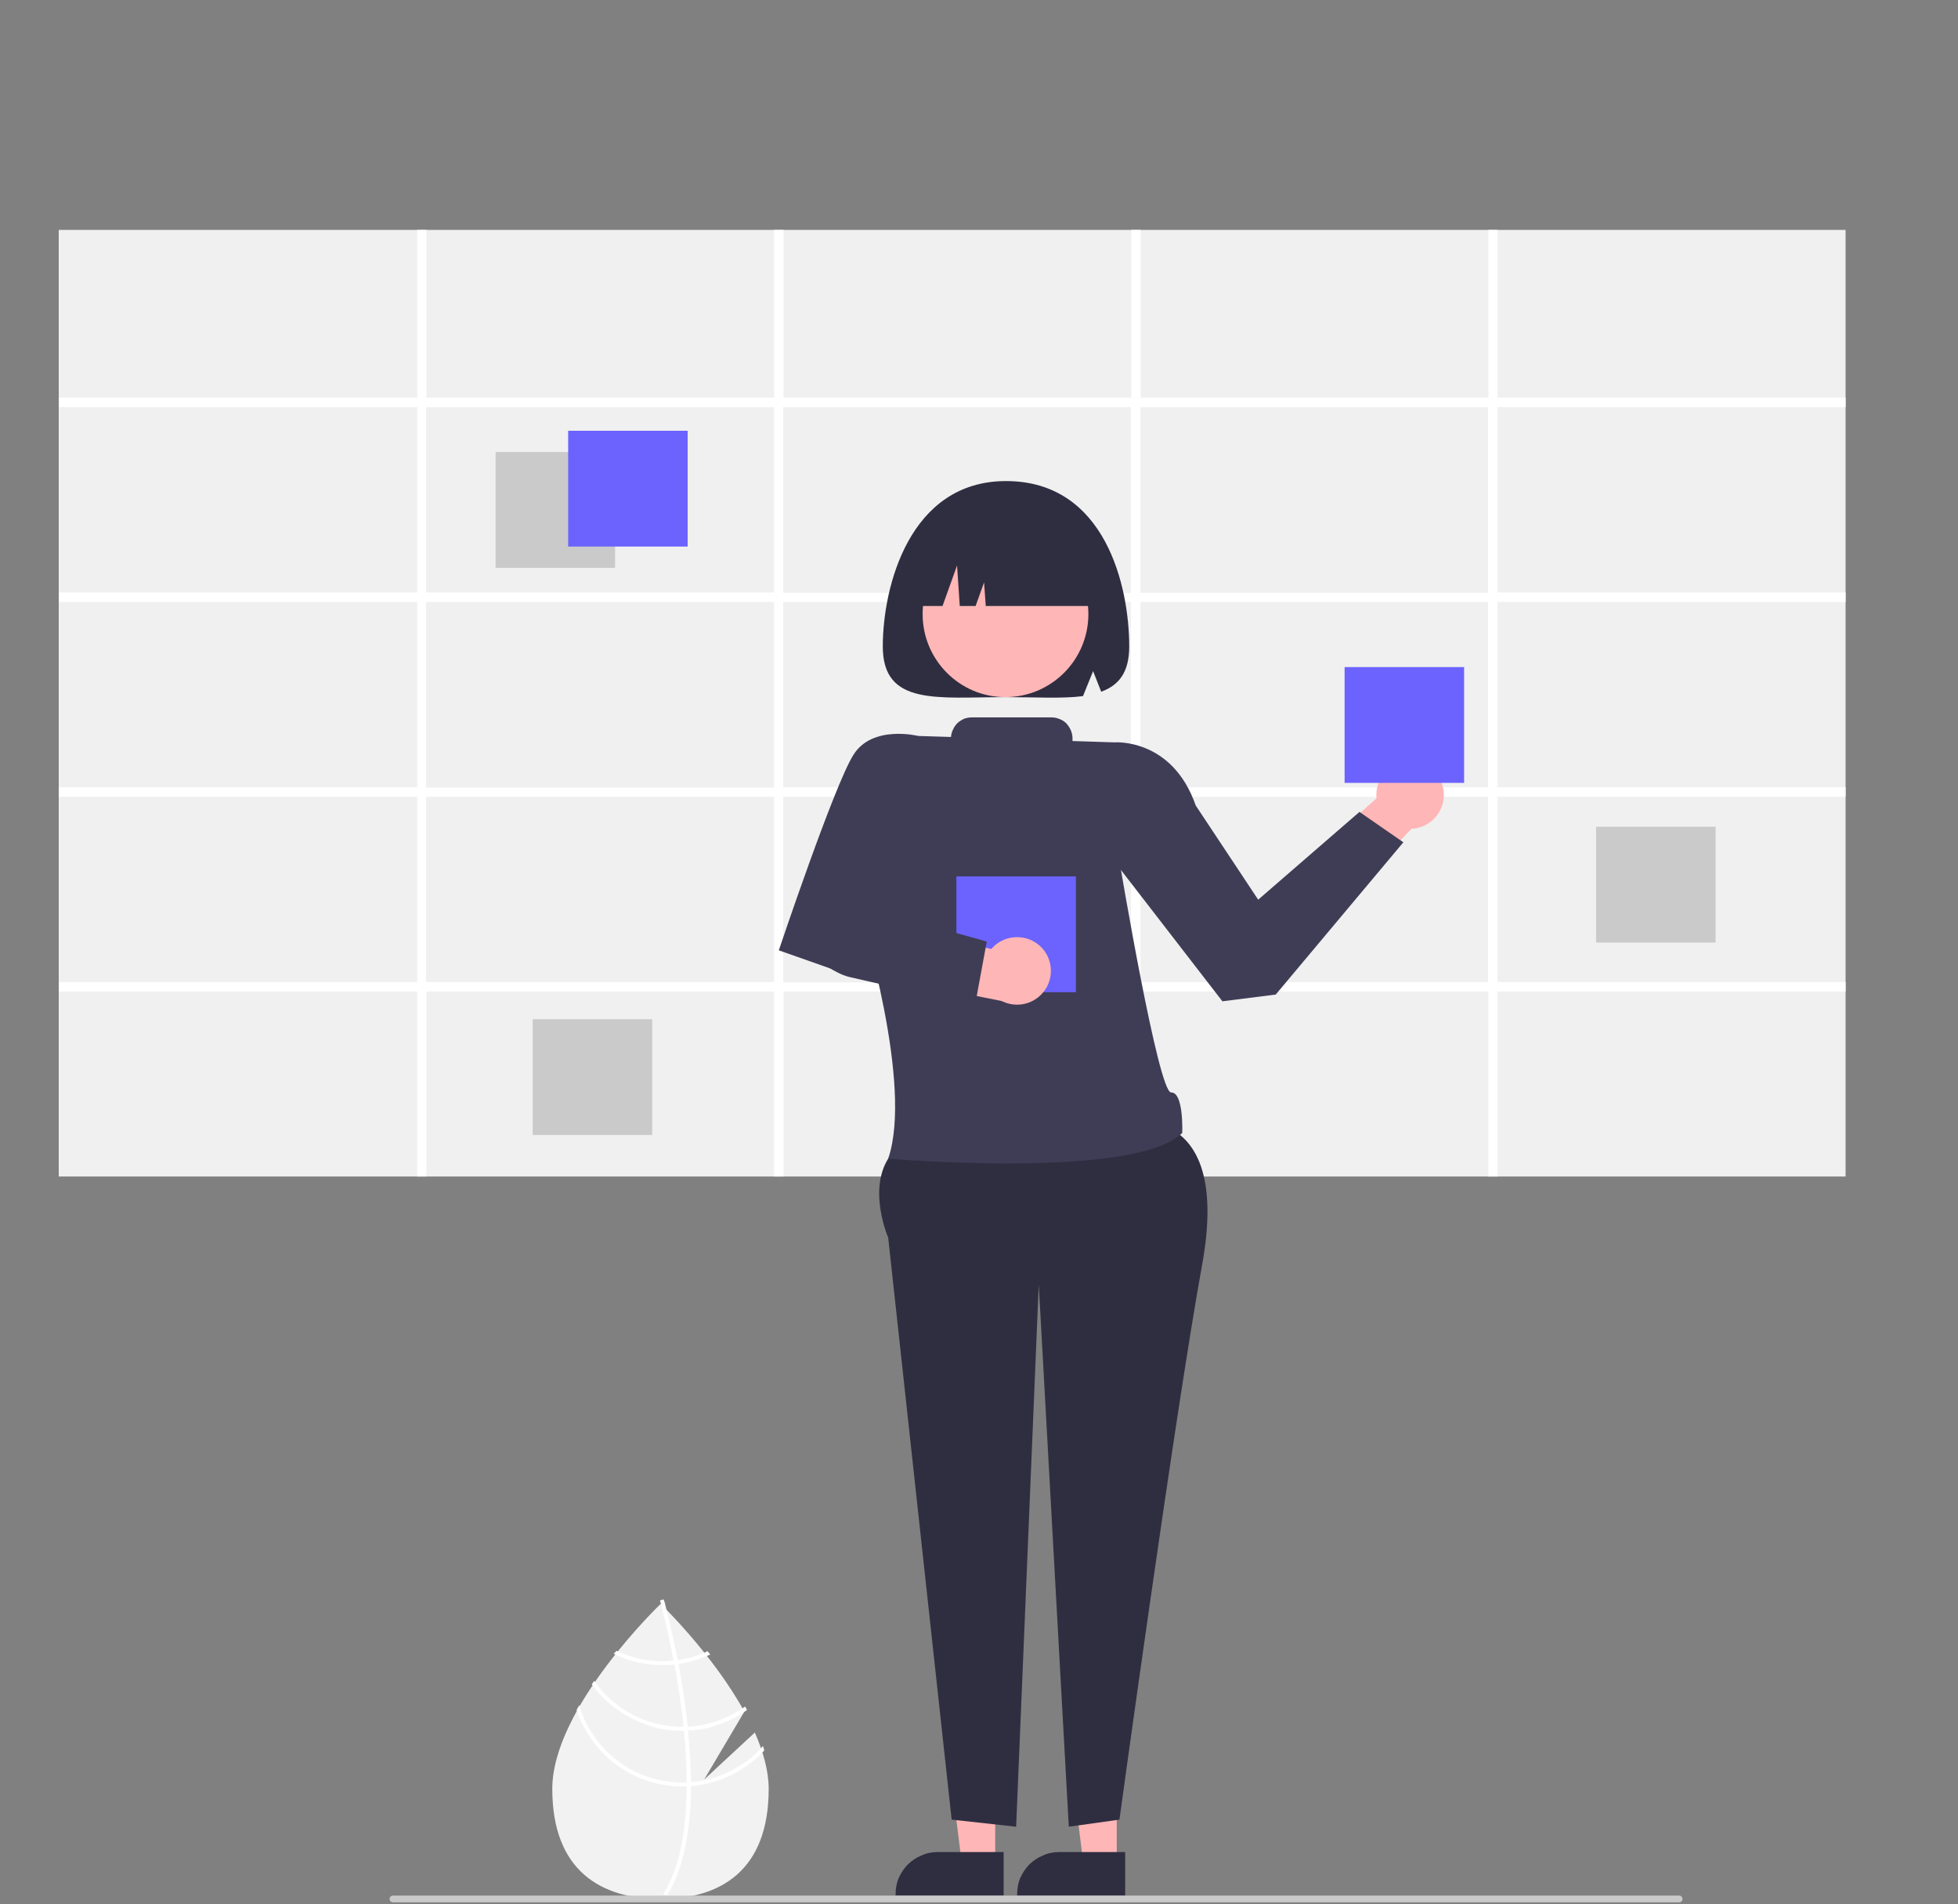<svg version="1.2" xmlns="http://www.w3.org/2000/svg" viewBox="0 0 580 564" width="580" height="564">
	<rect x="0" y="0" width="580" height="564" fill="#808080" stroke="none"/>
	<title>book-svg</title>
	<style>
		.s0 { fill: #f2f2f2 } 
		.s1 { fill: #ffffff } 
		.s2 { fill: #f0f0f0 } 
		.s3 { fill: #cacaca } 
		.s4 { fill: #6c63ff } 
		.s5 { fill: #ffb6b6 } 
		.s6 { fill: #2f2e41 } 
		.s7 { fill: #3f3d56 } 
	</style>
	<path id="Layer" class="s0" d="m223.6 513.2l-15 13.9 11.9-20.1c-9.4-17.1-24.8-31.9-24.8-31.9 0 0-32.1 30.7-32.1 54.8 0 24.2 14.4 32.6 32.1 32.6 17.7 0 32-8.4 32-32.6 0-5.3-1.6-11-4.1-16.7z"/>
	<path id="Layer" class="s1" d="m204.7 527.9v1.2c-0.1 13.8-2.4 24.6-7 32.2q-0.1 0.2-0.2 0.3l-0.5-0.3-0.5-0.3c5.1-8.2 6.9-19.8 6.9-31.9q0-0.5 0-1.1c0-5.1-0.3-10.3-0.8-15.3q0-0.6-0.1-1.2c-0.7-6.6-1.7-12.9-2.7-18.4q-0.1-0.6-0.3-1.2c-1.7-9.3-3.5-16-3.9-17.5q-0.1-0.3-0.1-0.3l0.5-0.2 0.6-0.1q0 0 0.3 0.9c0.6 2.4 2.2 8.7 3.9 17.1q0.1 0.5 0.2 1.1c0.8 4.5 1.6 9.4 2.3 14.7q0.2 1.9 0.4 3.9 0.1 0.6 0.1 1.1 0.8 8.2 0.9 15.3z"/>
	<path id="Layer" class="s1" d="m200.8 491.8q-0.6 0-1.3 0.1-0.4 0-0.8 0.1-0.4 0-0.8 0-0.4 0-0.8 0.1-0.5 0-0.9 0-1.7 0-3.5-0.2-1.8-0.2-3.5-0.6-1.7-0.4-3.4-1-1.6-0.6-3.2-1.3-0.4 0.5-0.8 0.9 1.7 0.8 3.5 1.5 1.7 0.6 3.5 1 1.9 0.4 3.7 0.6 1.9 0.2 3.7 0.2 0.5 0 0.9 0 0.5 0 0.9 0 0.4 0 0.9-0.1 0.4 0 0.9 0 0.6-0.1 1.2-0.2 1.2-0.2 2.4-0.4 1.2-0.3 2.4-0.7 1.2-0.3 2.3-0.8 1.2-0.4 2.3-0.9-0.4-0.5-0.8-1-1 0.5-2.1 0.9-1.1 0.4-2.2 0.8-1.1 0.3-2.3 0.5-1.1 0.3-2.2 0.5z"/>
	<path id="Layer" class="s1" d="m203.7 511.5q-0.6 0-1.2 0-0.2 0-0.4 0-3.8 0-7.6-0.9-3.7-0.9-7.1-2.7-3.4-1.8-6.3-4.3-2.9-2.6-5.1-5.7-0.3 0.5-0.7 1 2.3 3.2 5.3 5.8 3 2.5 6.5 4.3 3.5 1.8 7.3 2.8 3.8 0.9 7.7 0.9 0.3 0 0.5 0 0.6 0 1.2-0.1 2.4-0.1 4.7-0.5 2.3-0.5 4.5-1.3 2.2-0.7 4.3-1.8 2.1-1.1 4-2.5-0.3-0.5-0.6-1-1.8 1.3-3.9 2.4-2 1-4.1 1.8-2.2 0.8-4.5 1.2-2.2 0.5-4.5 0.6z"/>
	<path id="Layer" class="s1" d="m204.7 527.9q-0.6 0-1.3 0.1-0.6 0-1.3 0c-3.4 0-6.8-0.6-10-1.6-3.3-1.1-6.3-2.7-9.1-4.8-2.7-2-5.1-4.5-7-7.3-2-2.8-3.5-5.9-4.4-9.2q-0.4 0.7-0.8 1.4c1.1 3.3 2.7 6.4 4.7 9.1 2 2.8 4.5 5.3 7.3 7.3 2.8 2 5.9 3.6 9.2 4.7 3.2 1 6.7 1.6 10.1 1.6q0.7 0 1.3-0.1 0.7 0 1.3 0 3.1-0.3 6.1-1.1 3-0.8 5.8-2.2 2.7-1.3 5.2-3.2 2.5-1.8 4.6-4.1-0.2-0.7-0.4-1.3-2 2.3-4.4 4.2-2.5 1.8-5.2 3.2-2.8 1.4-5.7 2.2-3 0.8-6 1.1z"/>
	<path id="Layer" class="s2" d="m17.4 68.1h529.3v280.4h-529.3z"/>
	<path id="Layer" fill-rule="evenodd" class="s1" d="m443.6 120.6v54.9h103.1v2.8h-103.1v54.9h103.1v2.8h-103.1v54.9h103.1v2.8h-103.1v54.8h-2.7v-54.8h-103v54.8h-2.8v-54.8h-103v54.8h-2.8v-54.8h-103v54.8h-2.7v-54.8h-106.2v-2.8h106.2v-54.9h-106.2v-2.8h106.2v-54.9h-106.2v-2.8h106.2v-54.9h-106.2v-2.8h106.2v-49.7h2.7v49.7h103v-49.7h2.8v49.7h103v-49.7h2.8v49.7h103v-49.7h2.7v49.7h103.1v2.8zm-214.3 115.4h-103.1v54.9h103.1zm0-57.7h-103.1v55h103.1zm0-57.7h-103.1v54.9h103.1zm105.7 115.4h-103v55h103zm0-57.7h-103v54.9h103zm0-57.7h-103v55h103zm105.8 115.4h-103v54.9h103zm0-57.7h-103v54.9h103zm0-57.7h-103v55h103z"/>
	<path id="Layer" class="s3" d="m146.8 133.9h35.4v34.3h-35.4z"/>
	<path id="Layer" class="s3" d="m472.8 244.9h35.4v34.3h-35.4z"/>
	<path id="Layer" class="s3" d="m157.8 301.9h35.4v34.3h-35.4z"/>
	<path id="Layer" class="s4" d="m168.3 127.6h35.4v34.3h-35.4z"/>
	<path id="Layer" class="s5" d="m370.1 270.1l42-37.5 12.4 6.2-50.4 52.8z"/>
	<path id="Layer" class="s5" d="m417.7 245.5c-5.6 0-10-4.5-10-10 0-5.5 4.4-10 10-10 5.5 0 10 4.5 10 10 0 5.5-4.5 10-10 10z"/>
	<path id="Layer" class="s5" d="m330.8 551.9h-9.9l-4.8-38.4h14.7z"/>
	<path id="Layer" class="s6" d="m333.3 561.5h-32v-0.4q0-2.6 0.9-4.8c0.7-1.5 1.6-2.9 2.7-4 1.2-1.2 2.6-2.1 4.1-2.7 1.5-0.7 3.1-1 4.8-1h19.5z"/>
	<path id="Layer" class="s5" d="m294.8 551.9h-9.9l-4.8-38.4h14.7z"/>
	<path id="Layer" class="s6" d="m297.3 561.5h-32v-0.4q0-2.6 0.9-4.8c0.7-1.5 1.6-2.9 2.7-4 1.2-1.2 2.6-2.1 4.1-2.7 1.5-0.7 3.1-1 4.8-1h19.5z"/>
	<path id="Layer" class="s6" d="m339.1 332.6c0 0 25-2 17 42-8 44-24.5 164.4-24.5 164.4l-15 2.1-8.9-160.6-6.7 160.6-19.1-2.1-18.8-172.4c0 0-6-13.8 0-23.4 6-9.6 76-10.6 76-10.6z"/>
	<path id="Layer" class="s7" d="m323.1 223.6l7-3.7c0 0 17.1-1.4 24.1 18.7l18.5 27.9 30-26 13 9-37.8 45.1-15.8 2-34-44z"/>
	<path id="Layer" class="s6" d="m298 142.5c-28.6 0-36.5 31.3-36.5 49 0 17.7 16.3 15 36.5 15 8.6 0 16.6 0.5 22.8-0.3l3-7.4 2.4 6.1c5.2-1.9 8.3-5.7 8.3-13.4 0-17.7-7-49-36.5-49z"/>
	<path id="Layer" class="s5" d="m297.8 206.5c-13.5 0-24.5-11-24.5-24.6 0-13.6 11-24.5 24.5-24.5 13.6 0 24.6 10.9 24.6 24.5 0 13.6-11 24.6-24.6 24.6z"/>
	<path id="Layer" class="s6" d="m269.5 179.5h9.7l4.3-12 0.8 12h4.7l2.5-7 0.5 7h34.5c0-3.4-0.7-6.8-2-9.9-1.3-3.2-3.2-6.1-5.7-8.5-2.4-2.4-5.2-4.3-8.4-5.6-3.1-1.3-6.5-2-9.9-2h-5c-3.5 0-6.8 0.7-10 2-3.1 1.3-6 3.2-8.4 5.6-2.4 2.4-4.4 5.3-5.7 8.5-1.3 3.1-1.9 6.5-1.9 9.9z"/>
	<path id="Layer" class="s4" d="m398.3 197.6h35.4v34.3h-35.4z"/>
	<path id="Layer" class="s7" d="m346.9 323.6c-3.8 0-15.1-67.4-15.1-67.4l-1.7-36.3-12.4-0.4v-0.8q0-1.2-0.5-2.4-0.5-1.1-1.3-2-0.9-0.9-2-1.3-1.2-0.5-2.4-0.5h-23.6q-1.2 0-2.3 0.4-1.1 0.5-2 1.3-0.8 0.8-1.3 1.9-0.5 1-0.6 2.2l-9.7-0.3-16.9 53.5c0 0 15.5 49.8 8 71.7 0 0 73.1 6.3 87.1-7.6 0 0 0.5-12.1-3.3-12z"/>
	<path id="Layer" class="s7" d="m276.1 224.6l-4.1-6.6c0 0-13.6-3.4-19.2 5.6-5.7 9-22.1 57.9-22.1 57.9l17 6 19.3-27z"/>
	<path id="Layer" class="s4" d="m283.3 259.6h35.4v34.3h-35.4z"/>
	<path id="Layer" class="s5" d="m256.1 272l-12.3-1.3c-0.8 1.6-1.2 3.4-1.2 5.3 0.1 1.8 0.5 3.6 1.3 5.2 0.9 1.7 2.1 3.1 3.5 4.2 1.5 1.1 3.2 1.9 5 2.2l48.7 9.8-5.1-15.7z"/>
	<path id="Layer" class="s5" d="m301.3 297.6c-5.6 0-10-4.5-10-10 0-5.6 4.4-10 10-10 5.5 0 10 4.4 10 10 0 5.5-4.5 10-10 10z"/>
	<path id="Layer" class="s7" d="m288.8 297.9l-37.2-8.5q-2-0.5-3.8-1.5-1.9-0.9-3.4-2.3-1.5-1.4-2.6-3.2-1.2-1.7-1.8-3.7l-1.5-4.6 9.6-7.6 44.2 12.4z"/>
	<path id="Layer" class="s3" d="m497.4 563.5h-381q-0.4 0-0.7-0.3-0.3-0.3-0.3-0.7 0-0.4 0.3-0.7 0.3-0.3 0.7-0.3h381q0.5 0 0.7 0.3 0.3 0.3 0.3 0.7 0 0.4-0.3 0.7-0.2 0.3-0.7 0.3z"/>
</svg>